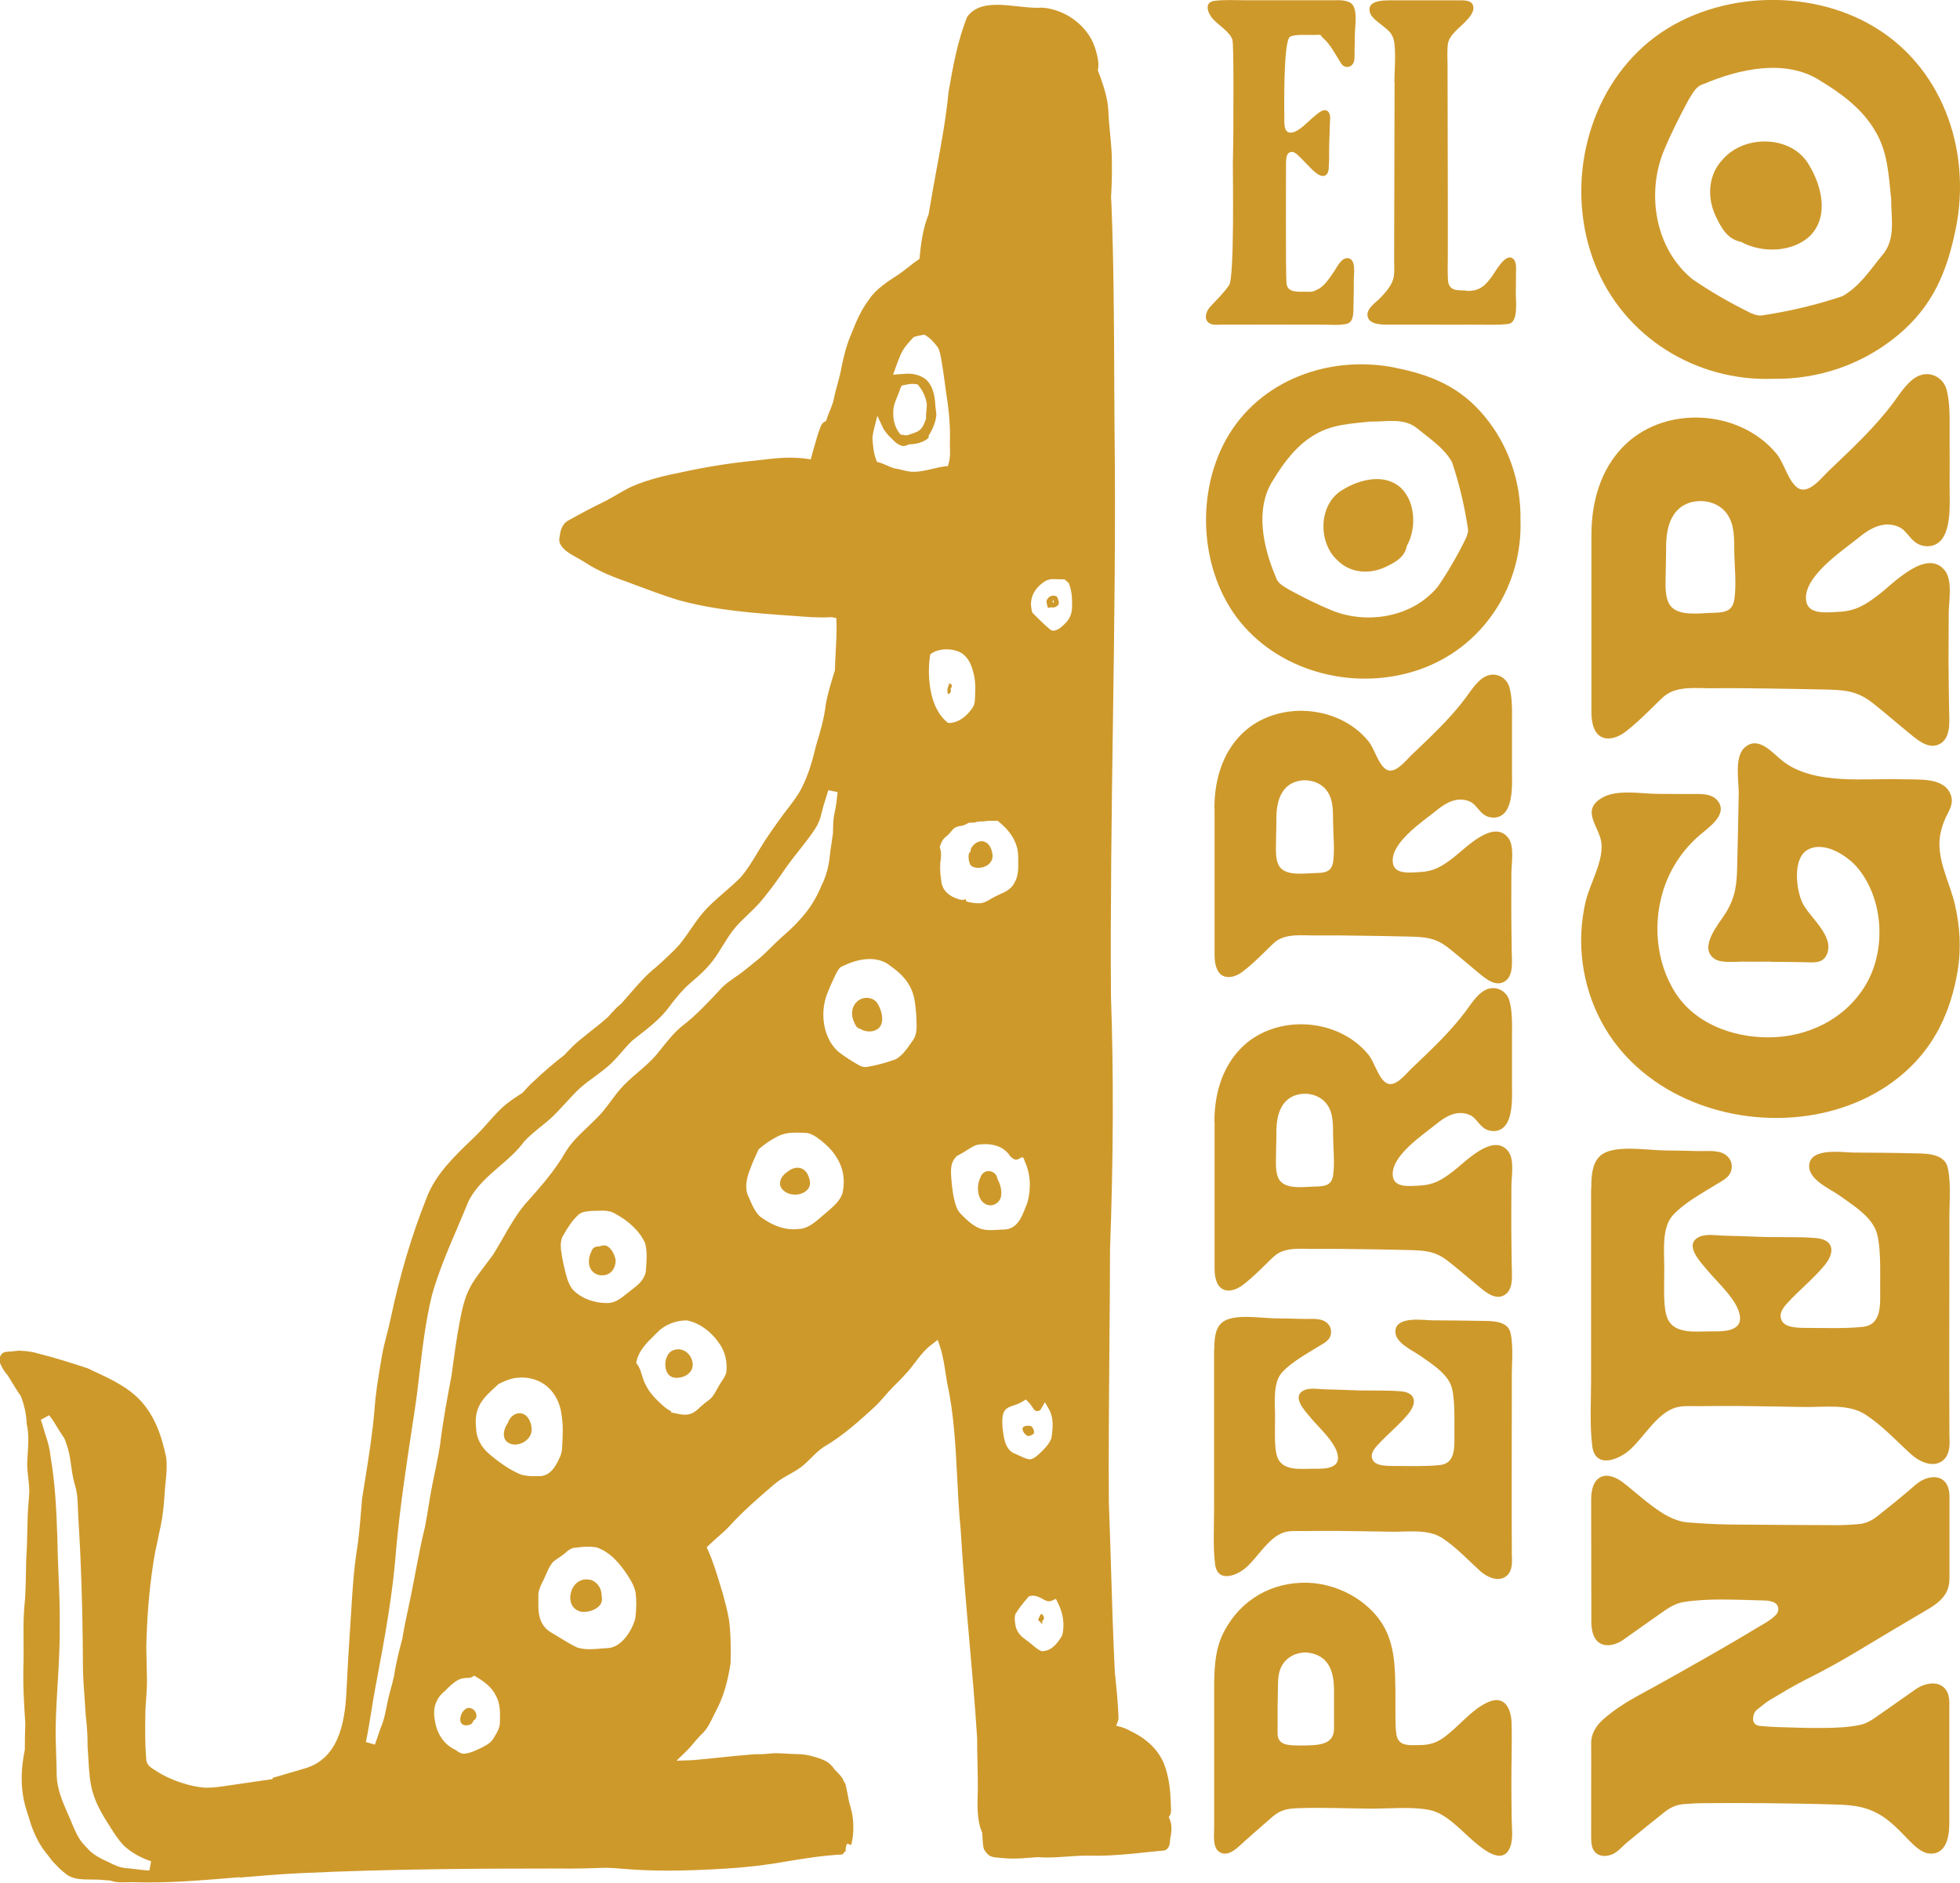 <svg xmlns="http://www.w3.org/2000/svg" id="uuid-6a2b1310-924c-48be-91c3-bc17530900ed" data-name="Layer 1" width="232.7" height="223.54" viewBox="0 0 232.7 223.54"><g><g><g><path d="M158.68.02c1.12,0,1.89.15,2.14,1.03.27.93.04,2.24.03,3.2,0,.57-.01,1.14-.03,1.71-.02.43.05.99-.09,1.4-.14.41-.53.66-.96.57-.46-.1-.63-.55-.86-.91-.49-.79-1.01-1.75-1.7-2.38-.69-.64-.12-.5-1.11-.49-1.28,0-2.33-.07-2.92.2-.85.39-.7,8.9-.7,9.67,0,.58-.08,1.81.82,1.73.91-.08,1.95-1.29,2.63-1.84.44-.36,1.44-1.36,1.88-.47.2.4.08.99.07,1.41-.01.65-.03,1.29-.06,1.94-.05,1.07.02,2.17-.07,3.23-.09,1.02-.8,1.1-1.55.48-.76-.63-1.39-1.42-2.11-2.08-.26-.24-.63-.53-1.02-.3-.28.16-.39.56-.39,1.32,0,1.05-.05,13.15.06,14.2.11,1.11,1.27,1,2.22,1s.75.06,1.47-.27c.82-.4,1.35-1.29,1.87-2,.4-.56.93-1.85,1.78-1.71.94.15.65,1.88.65,2.51,0,1.05,0,2.09-.04,3.14-.02.75.07,1.96-.83,2.15-.99.21-2.21.06-3.23.09-1.62,0-9.6-.02-11.8,0-.36,0-1.14.12-1.51-.42-.37-.53-.04-1.27.4-1.75.76-.83,1.58-1.59,2.21-2.53.64-.97.43-13.29.44-14.4.02-1.28.05-2.57.06-3.85,0-.7,0-1.39,0-2.09,0-.48.06-8.36-.12-8.82-.37-.98-1.62-1.67-2.31-2.44-.61-.67-1.1-1.98.18-2.15,1.18-.15,2.59-.07,3.67-.07h10.83Z" fill="#ce992b"></path><path d="M165.53,5.05c-.09-.75-.47-1.31-1.1-1.76-.94-.81-1.84-1.26-1.84-2.18,0-.55.46-1.07,2.32-1.07,1.58,0,7.42,0,8.19,0,.53,0,1.42-.06,1.72.46.62,1.08-1.38,2.52-2,3.18-.48.52-.87.96-.94,1.69-.08.78-.02,1.59-.02,2.38,0,1.47.05,21.26.03,22.74,0,.74-.03,1.47,0,2.21.02.49-.02,1.12.4,1.47.41.35,1.12.3,1.62.32.71.04-.41.04.3.05,1.47.03,2.12-.63,2.96-1.77.39-.53,1.66-2.97,2.56-1.96.36.41.25,1.29.25,1.79,0,.75,0,1.49-.02,2.24,0,.88.34,3.42-.86,3.62-1.09.15-2.65.09-4.33.09-1.54.01-3.04,0-4.58,0-1.69,0-2.96,0-5.1,0-1.06.01-2.66.01-2.74-1.12-.06-.85,1.08-1.59,1.5-2.03.64-.68,1.28-1.38,1.54-2.21.23-.74.12-1.66.13-2.43.02-.91.03-20.14.05-21.05h-.03c.04-1.53.18-3.13,0-4.65Z" fill="#ce992b"></path></g><g><path d="M144.15,200.87c0-2.44.01-4.92,1.17-7.14,1.98-3.78,5.66-5.93,9.96-5.8,3.86.12,7.99,2.49,9.48,6.15.87,2.14.87,4.37.91,6.64,0,4.89-.05,5.55.57,6.12.53.49,1.67.36,2.31.36,1.03,0,1.89-.22,2.74-.81,1.82-1.26,3.33-3.35,5.34-4.27,1.98-.91,2.78.72,2.83,2.45.07,2.51-.04,5.02-.02,7.53,0,1.24.02,2.47.03,3.71,0,1.07.23,2.52-.19,3.54-.88,2.17-3.17.23-4.22-.64-1.53-1.28-3.3-3.39-5.33-3.8-2.23-.44-4.82-.14-7.09-.16-2.81-.03-5.62-.15-8.42-.06-1.35.05-2.14.16-3.19,1.06-1.1.95-2.19,1.92-3.28,2.88-.7.62-1.79,1.87-2.87,1.33-.96-.48-.73-2.07-.73-2.97,0-2.73,0-13.61,0-16.12ZM158.38,200.66c0-2.47-.82-4.08-2.94-4.41-1.13-.18-2.33.27-3.03,1.19-.78,1.01-.67,2.36-.7,3.56-.04,1.47-.03,3.31-.03,4.8s1.37,1.41,2.49,1.45c2.32,0,4.21,0,4.21-2.01,0-2.31,0-3.4,0-4.58Z" fill="#ce992b"></path><path d="M144.16,160.34c0-1.97.25-3.3,1.8-3.75,1.62-.47,3.92-.07,5.6-.05,1,.01,2,.02,3,.06.75.03,1.74-.09,2.45.16.71.25,1.16.92.99,1.69-.18.8-.96,1.11-1.59,1.5-1.37.86-3.07,1.77-4.17,2.97-1.12,1.21-.87,3.41-.86,5.14,0,2.25-.12,4.08.34,5.11.68,1.5,2.75,1.23,4.11,1.22,1.02,0,3.16.14,3.02-1.43-.14-1.59-2.25-3.42-3.22-4.6-.63-.76-2.37-2.52-.82-3.28.7-.34,1.74-.14,2.47-.12,1.13.03,2.26.06,3.39.11,1.88.08,3.79-.03,5.66.13,1.79.15,1.93,1.4.84,2.71-1.1,1.33-2.48,2.42-3.64,3.7-.42.46-.92,1.1-.53,1.78.28.49.98.67,2.31.67,1.83,0,3.78.08,5.61-.1,1.95-.19,1.75-2.22,1.75-3.89s.1-4.53-.48-5.78c-.69-1.43-2.26-2.37-3.51-3.27-.98-.71-3.23-1.62-3-3.12.26-1.64,3.3-1.14,4.4-1.13,1.83.01,3.67.02,5.5.06,1.3.03,3.42-.12,3.76,1.45.38,1.73.11,3.87.15,5.64,0,2.83-.03,16.81,0,20.64,0,.63.21,1.99-.73,2.64-.93.65-2.22.07-3.07-.7-1.45-1.32-2.78-2.77-4.43-3.86-1.7-1.12-4.02-.75-5.97-.77-2.24-.03-4.49-.08-6.73-.1-1.22,0-2.44,0-3.66.02-.84.01-1.8-.1-2.61.21-1.71.65-2.93,2.83-4.27,4.05-1.17,1.07-3.47,1.93-3.76-.32-.26-2.06-.12-4.53-.12-6.42v-18.95h0Z" fill="#ce992b"></path><path d="M144.18,133.2c0-3.97,1.31-7.01,3.4-8.98,4.1-3.86,11.34-3.34,14.88,1,.73.89,1.15,2.71,2.07,3.33,1.05.71,2.34-1,3.01-1.64,2.26-2.17,4.58-4.3,6.46-6.82.67-.9,1.52-2.3,2.65-2.67,1.1-.36,2.24.3,2.55,1.39.39,1.35.31,3.04.31,4.43,0,1.7,0,3.76,0,5.46s.28,5.51-2.14,5.6c-1.64,0-1.83-1.47-2.89-1.92-1.48-.62-2.82.15-3.95,1.08-1.53,1.25-5.64,3.91-5.14,6.33.26,1.3,2.14,1.02,3.14.98,1.72-.08,2.66-.68,4-1.7,1.44-1.1,4.73-4.62,6.52-2.39.79.99.39,3.04.39,4.22,0,1.64-.02,3.28-.01,4.92,0,1.46.04,2.92.05,4.39,0,1.08.26,2.78-.77,3.5-1.14.78-2.36-.32-3.23-1.03-1.2-.98-2.36-2.01-3.58-2.96-1.57-1.22-2.84-1.25-4.78-1.3-1.84-.04-3.69-.08-5.54-.1-1.79-.03-3.59-.05-5.39-.03-1.53.02-3.44-.26-4.72.71-.61.46-2.33,2.38-3.95,3.6-1.35,1.01-3.32,1.12-3.32-1.99,0-.95,0-14.49,0-17.41ZM152.05,140.28c.83.93,2.81.64,3.91.61,1.2-.03,2.14-.03,2.32-1.38.2-1.49,0-3.15-.01-4.66-.02-1.29.06-2.67-.75-3.76-.73-.98-2.03-1.37-3.21-1.17-2.23.39-2.77,2.52-2.77,4.42,0,1.31-.06,2.64-.06,3.7,0,.86.09,1.71.55,2.24Z" fill="#ce992b"></path><path d="M144.18,95.98c0-3.97,1.31-7.01,3.4-8.98,4.1-3.86,11.34-3.34,14.88,1,.73.89,1.15,2.71,2.07,3.33,1.05.71,2.34-1,3.01-1.64,2.26-2.17,4.58-4.3,6.46-6.82.67-.9,1.52-2.3,2.65-2.67,1.1-.36,2.24.3,2.55,1.39.39,1.35.31,3.04.31,4.43,0,1.7,0,3.76,0,5.46s.28,5.51-2.14,5.6c-1.64,0-1.83-1.47-2.89-1.92-1.48-.62-2.82.15-3.95,1.08-1.53,1.25-5.64,3.91-5.14,6.33.26,1.3,2.14,1.02,3.14.98,1.72-.08,2.66-.68,4-1.7,1.44-1.1,4.73-4.62,6.52-2.39.79.99.39,3.04.39,4.22,0,1.64-.02,3.28-.01,4.92,0,1.46.04,2.92.05,4.39,0,1.08.26,2.78-.77,3.5-1.14.78-2.36-.32-3.23-1.03-1.2-.98-2.36-2.01-3.58-2.96-1.57-1.22-2.84-1.25-4.78-1.3-1.84-.04-3.69-.08-5.54-.1-1.79-.03-3.59-.05-5.39-.03-1.53.02-3.44-.26-4.72.71-.61.46-2.33,2.38-3.95,3.6-1.35,1.01-3.32,1.12-3.32-1.99,0-.95,0-14.49,0-17.41ZM152.05,103.06c.83.93,2.81.64,3.91.61,1.2-.03,2.14-.03,2.32-1.38.2-1.49,0-3.15-.01-4.66-.02-1.29.06-2.67-.75-3.76-.73-.98-2.03-1.37-3.21-1.17-2.23.39-2.77,2.52-2.77,4.42,0,1.31-.06,2.64-.06,3.7,0,.86.09,1.71.55,2.24Z" fill="#ce992b"></path></g><g><path d="M193.06,176.3c1.06.86,2.03,1.73,3.1,2.52,1.28.95,2.64,1.82,4.29,1.95,1.59.12,3.18.22,4.77.24,4.28.05,8.56.06,12.84.08.86,0,1.73-.05,2.59-.12.85-.07,1.6-.43,2.25-.95,1.04-.82,3.26-2.59,4.46-3.67,1.62-1.45,4.09-1.45,4.09,1.36v9.63c0,1.39-.45,2.51-2.55,3.73-2.74,1.6-5.46,3.24-8.18,4.87-2,1.2-4.03,2.34-6.12,3.38-1.51.75-2.96,1.63-4.41,2.49-.57.34-1.06.78-1.59,1.19-.31.24-.41.59-.46.96-.07.51.22.9.76.96.66.07,1.34.12,2.01.14,1.8.05,3.61.13,5.41.11,1.5-.01,3.01-.05,4.5-.36.73-.15,1.35-.54,1.95-.96,1.02-.7,3.15-2.22,4.66-3.27,1.73-1.2,4-.95,4,1.56,0,2.51,0,13.34,0,14.38,0,1.7-.42,3.57-2.17,3.57-1.54,0-2.69-1.83-4.4-3.36-1.33-1.22-2.55-1.82-3.8-2.13-1-.25-2.07-.31-3.11-.34-2.81-.09-5.62-.13-8.43-.16-2.41-.03-4.82-.02-7.23,0-.82,0-1.65.05-2.47.12-.82.07-1.54.42-2.18.92-1.47,1.16-2.92,2.34-4.36,3.53-.36.29-.68.62-1.02.93-.38.35-.8.62-1.32.72-.98.19-1.76-.24-1.95-1.2-.06-.31-.08-.63-.08-.94-.01-1.82.02-10.42,0-11.03-.04-1.29.57-2.25,1.5-3.06,1.29-1.12,2.71-2.02,4.22-2.84,2.67-1.44,5.32-2.95,7.96-4.45,2-1.14,3.99-2.29,5.96-3.49.77-.47,1.6-.87,2.26-1.53.54-.55.38-1.36-.36-1.59-.26-.08-.54-.14-.82-.15-1.76-.05-3.51-.12-5.27-.12-1.48,0-2.97.06-4.45.29-.84.14-1.56.53-2.24,1-1.57,1.09-3.12,2.2-4.68,3.3-1.53,1.22-4.06,1.52-4.06-2,0-.97-.01-12.92-.02-14.51,0-3,1.99-3.57,4.14-1.69Z" fill="#ce992b"></path><path d="M188.92,141.17c0-2.37.31-3.97,2.16-4.51,1.96-.56,4.72-.08,6.74-.06,1.2.02,2.41.03,3.61.07.91.03,2.09-.11,2.94.19.86.3,1.4,1.11,1.19,2.03-.21.97-1.16,1.34-1.91,1.81-1.65,1.03-3.7,2.13-5.02,3.57-1.34,1.46-1.05,4.11-1.04,6.19,0,2.71-.15,4.92.41,6.15.82,1.8,3.3,1.48,4.94,1.47,1.23,0,3.81.17,3.64-1.72-.17-1.91-2.71-4.11-3.88-5.54-.75-.92-2.86-3.03-.98-3.95.84-.41,2.1-.17,2.98-.15,1.36.03,2.72.07,4.08.13,2.26.1,4.56-.04,6.81.15,2.15.18,2.32,1.69,1.01,3.26-1.33,1.6-2.99,2.92-4.39,4.45-.51.56-1.11,1.32-.64,2.15.34.59,1.19.81,2.79.81,2.21,0,4.55.1,6.75-.12,2.35-.23,2.11-2.68,2.11-4.68,0-2.03.12-5.45-.58-6.96-.83-1.73-2.72-2.85-4.22-3.94-1.18-.85-3.89-1.95-3.61-3.76.31-1.97,3.97-1.37,5.29-1.36,2.21.02,4.41.02,6.62.08,1.57.04,4.12-.14,4.53,1.74.45,2.09.13,4.65.19,6.79,0,3.41-.04,20.23,0,24.85,0,.76.25,2.39-.88,3.18-1.13.78-2.67.09-3.7-.85-1.75-1.59-3.34-3.33-5.34-4.65-2.04-1.35-4.84-.9-7.18-.93-2.7-.04-5.4-.1-8.1-.12-1.47-.01-2.93,0-4.4.02-1.01.02-2.17-.12-3.14.25-2.06.78-3.53,3.41-5.14,4.88-1.41,1.29-4.18,2.32-4.52-.38-.32-2.48-.14-5.45-.14-7.73,0-3.57,0-17.71,0-22.81h0Z" fill="#ce992b"></path><path d="M206.6,114.19c-.89-.01-2.33.18-3.1-.38-1.87-1.37.62-4.16,1.41-5.45,1.17-1.91,1.3-3.46,1.34-5.69.06-2.81.14-5.61.18-8.42.02-1.47-.55-4.36.69-5.48,1.63-1.48,3.29.61,4.47,1.55,3.76,2.98,9.94,2.05,14.42,2.21,1.82.06,4.94-.27,5.63,1.96.33,1.04-.32,1.84-.71,2.75-.44,1.02-.71,2.1-.67,3.21.08,2.37,1.31,4.68,1.84,6.97.6,2.6.76,5.23.32,7.87-.8,4.72-2.64,8.8-6.26,12.01-3.47,3.08-7.96,4.82-12.56,5.3-9.14.96-19.03-2.96-23.48-11.3-2.3-4.32-2.99-9.41-1.88-14.19.51-2.19,1.98-4.49,1.91-6.76-.06-2.07-2.62-4.02.01-5.6,1.77-1.06,4.59-.51,6.56-.49,1.32,0,2.64.02,3.95.02,1.08,0,2.54-.15,3.29.84,1.21,1.6-1.13,3.15-2.13,4.01-1.89,1.62-3.33,3.68-4.17,6.02-1.49,4.15-1.13,9.09,1.31,12.82,2.33,3.57,6.7,5.17,10.84,5.2,4.76.04,9.31-2.16,11.74-6.31,2.39-4.09,2.09-10.05-.97-13.77-1.23-1.5-4.06-3.33-6.02-2.16-1.73,1.03-1.32,4.65-.59,6.22.82,1.77,3.86,3.93,2.93,6.16-.47,1.12-1.59.96-2.6.94-1.36-.02-2.72-.05-4.08-.05v-.02c-1.21,0-2.42.02-3.63,0Z" fill="#ce992b"></path><path d="M188.94,63.52c0-4.77,1.58-8.44,4.1-10.81,4.93-4.65,13.65-4.02,17.91,1.21.87,1.07,1.38,3.27,2.49,4.01,1.27.85,2.81-1.2,3.62-1.97,2.73-2.61,5.51-5.17,7.77-8.21.8-1.08,1.83-2.77,3.19-3.21,1.32-.43,2.7.36,3.07,1.67.46,1.63.37,3.66.38,5.33.01,2.05,0,4.52,0,6.58s.34,6.64-2.58,6.74c-1.98,0-2.21-1.77-3.48-2.31-1.78-.75-3.4.18-4.76,1.3-1.84,1.51-6.79,4.71-6.19,7.62.32,1.56,2.58,1.23,3.78,1.18,2.07-.09,3.2-.81,4.81-2.04,1.73-1.32,5.7-5.57,7.85-2.87.95,1.19.47,3.66.46,5.08,0,1.97-.02,3.95-.02,5.92,0,1.76.05,3.52.06,5.28,0,1.3.31,3.35-.93,4.21-1.37.94-2.84-.39-3.88-1.24-1.45-1.18-2.84-2.41-4.31-3.56-1.9-1.47-3.42-1.51-5.76-1.56-2.22-.05-4.44-.09-6.66-.12-2.16-.03-4.32-.06-6.49-.03-1.84.02-4.14-.32-5.68.86-.74.56-2.8,2.87-4.75,4.34-1.63,1.22-4,1.35-4-2.4,0-1.14,0-17.44,0-20.96ZM198.42,72.04c1,1.12,3.38.77,4.71.73,1.45-.04,2.58-.04,2.79-1.67.25-1.8.01-3.79-.02-5.61-.02-1.55.07-3.21-.9-4.53-.87-1.18-2.44-1.65-3.86-1.4-2.68.47-3.33,3.03-3.33,5.32,0,1.58-.07,3.18-.07,4.46,0,1.04.11,2.07.67,2.7Z" fill="#ce992b"></path></g></g><path d="M214.77,19.58c1.5,2.47,2.39,6.02.21,8.34-2.03,2.04-5.75,2.2-8.29.79-1.62-.3-2.33-1.69-2.93-2.91-1.11-2.23-1.03-5,.8-6.9,2.63-2.99,8.21-2.82,10.21.68ZM232.21,27.09c-1.05,5.2-2.74,9.26-6.9,12.72-4.16,3.46-9.41,5.26-14.84,5.17-9.14.31-17.66-4.97-21.08-13.53-3.51-8.78-1.34-19.57,5.71-25.92,7.03-6.33,18.61-7.25,26.84-2.67,8.56,4.76,12.16,14.84,10.27,24.22ZM224.52,23.55c-.29-2.68-.39-5.48-1.84-7.91-1.45-2.58-3.95-4.48-6.59-6.07-4.09-2.63-9.59-1.39-13.79.39-1.03.3-1.35,1.17-1.85,1.94-1.09,2.03-2.12,4.06-2.98,6.17-1.96,4.94-1,11.42,3.45,15.07,2.15,1.48,4.46,2.81,6.84,3.98.46.21.92.4,1.45.33,3.23-.49,6.48-1.25,9.55-2.29,2.05-1.17,3.3-3.15,4.71-4.86,1.68-1.92,1.02-4.5,1.06-6.76Z" fill="#ce992b"></path><path d="M159.43,58.14c2.05-1.25,5-1.98,6.93-.18,1.7,1.69,1.83,4.77.66,6.88-.25,1.34-1.4,1.93-2.42,2.43-1.85.92-4.15.85-5.73-.66-2.48-2.19-2.34-6.82.56-8.47ZM165.67,43.67c4.32.87,7.69,2.28,10.56,5.73,2.87,3.45,4.36,7.81,4.29,12.32.26,7.58-4.12,14.66-11.23,17.49-7.29,2.91-16.24,1.11-21.51-4.74-5.26-5.84-6.01-15.44-2.22-22.28,3.95-7.1,12.32-10.09,20.11-8.53ZM162.73,50.05c-2.22.24-4.55.33-6.56,1.52-2.14,1.21-3.72,3.27-5.04,5.47-2.18,3.4-1.15,7.96.33,11.45.25.85.97,1.12,1.61,1.54,1.68.91,3.37,1.76,5.13,2.48,4.1,1.63,9.48.83,12.51-2.86,1.23-1.79,2.33-3.7,3.3-5.68.17-.38.33-.77.27-1.2-.4-2.68-1.04-5.38-1.9-7.92-.97-1.7-2.61-2.74-4.03-3.91-1.59-1.39-3.73-.85-5.61-.88Z" fill="#ce992b"></path></g><path d="M125,70.71c.33.09.4-.04.56.29s.19.67.08.82-.4.36-.73.3-.49.26-.57-.18-.15-.57-.03-.75.32-.36.32-.36l.38-.12ZM28.51,222.93c2.36-.2,4.79-.41,7.16-.52,10.52-.5,20.99-.55,30.83-.55.02,0,.68.01.99.01,1.04,0,2.07-.03,3.11-.06l1.4-.04c.65.02,1.29.06,1.91.12,1.65.14,3.4.22,5.34.22,2.04,0,4.28-.08,7.04-.25,2.36-.14,4.72-.42,7.02-.83,2.12-.36,4.37-.72,6.71-.84l.17-.2.05-.07.16-.13c-.02-.31.03-.62.18-.89l.48.17c.37-1.44.34-3.17-.11-4.6-.14-.45-.24-.93-.32-1.47-.05-.19-.09-.39-.13-.59-.06-.35-.12-.65-.29-.88l-.06-.07-.03-.09c-.05-.15-.13-.29-.3-.48-.07-.1-.15-.2-.3-.34-.11-.13-.24-.25-.46-.48-.54-.83-1.19-1.13-2.3-1.45-.76-.24-1.44-.35-2.24-.35h-.02c-.37,0-.74-.03-1.11-.05-.4-.02-.8-.05-1.2-.05h-.32c-.65.07-1.29.12-1.95.12h-.33c-1.35.1-2.7.24-4.04.38-1.09.11-2.17.23-3.28.32l-1.95.07,1.26-1.23c.28-.28.54-.59.79-.89.35-.41.72-.84,1.11-1.2.54-.57.88-1.28,1.25-2.04l.25-.51c.86-1.56,1.43-3.47,1.76-5.76.05-2.1,0-3.68-.19-5.12-.2-1.11-.49-2.2-.74-3.11l-.27-.88c-.43-1.42-.87-2.89-1.48-4.25l-.16-.36.29-.27c.32-.31.66-.61,1-.91.47-.42.95-.83,1.37-1.28,1.64-1.81,3.5-3.41,5.3-4.96l.12-.1c.55-.46,1.16-.81,1.75-1.14.44-.25.89-.5,1.3-.8.44-.32.83-.7,1.24-1.11.45-.45.92-.92,1.52-1.33,2.29-1.32,4.3-3.16,6.06-4.77.49-.47.94-.98,1.38-1.49l.3-.34c.3-.33.61-.64.92-.95.35-.35.71-.71,1.06-1.11.37-.37.72-.84,1.09-1.32.51-.68,1.05-1.38,1.69-1.93l1.04-.81.25.74c.35,1.03.52,2.13.68,3.18.07.42.13.84.2,1.24.8,3.66.99,7.45,1.18,11.12.1,2.02.2,4.11.41,6.17.26,4.36.64,8.78,1.02,13.06.34,3.85.69,7.82.94,11.78,0,1.01.02,2.02.04,3.04.03,1.08.05,2.16.04,3.25-.05,1.38-.13,3.45.48,4.83l.04.09.02.33c.03.53.06,1.04.14,1.49.1.35.39.65.62.86.34.25.82.29,1.34.32l.34.03c.39.04.79.06,1.18.06.71,0,1.42-.05,2.13-.11l.87-.06c.36.03.72.04,1.08.04.79,0,1.58-.05,2.37-.11.82-.06,1.63-.11,2.45-.11,0,0,.84.01,1.07.01,1.98,0,4.01-.21,5.97-.42.71-.07,1.42-.15,2.04-.2.48-.12.7-.64.68-1.24.2-.97.27-1.76-.03-2.46l-.11-.27.15-.25c.14-.23.12-.55.1-.92,0-.14-.01-.28-.01-.39-.05-1.46-.19-3.16-.79-4.71-.66-1.65-1.96-2.95-3.91-3.9-.43-.24-.82-.41-1.2-.52l-.59-.16.22-.58c.04-.1.06-.22.06-.34-.06-1.69-.22-3.28-.39-4.96l-.05-.52c-.2-3.97-.32-8.01-.44-11.92-.08-2.73-.17-5.46-.27-8.2-.04-5.93.01-11.95.06-17.77.04-4.07.07-8.15.08-12.24.4-10.91.44-20.76.11-30.13-.07-10.73.08-21.64.23-32.18.17-11.73.34-23.85.19-35.78-.02-1.98-.02-3.96-.03-5.94-.03-6.67-.07-13.57-.34-20.33l-.04-.54c.09-1.59.12-2.81.1-3.98.02-1.16-.09-2.35-.2-3.49-.05-.5-.1-1.01-.14-1.51l-.04-.64c-.03-.58-.06-1.16-.15-1.72-.24-1.36-.71-2.66-1.08-3.63l-.06-.15.03-.16c.15-.72-.14-1.75-.24-2.11-.69-2.75-3.4-4.93-6.35-5.17-.19.01-.38.02-.58.02-.77,0-1.59-.09-2.4-.18-.81-.09-1.65-.18-2.44-.18-1.77,0-2.88.49-3.55,1.47-1.1,2.78-1.67,5.81-2.19,8.88-.3,3.1-.87,6.18-1.42,9.17-.32,1.74-.64,3.49-.95,5.37-.66,1.63-.9,3.37-1.06,5.02l-.03.27-.22.15c-.39.25-.74.54-1.11.83-.38.3-.76.61-1.21.9-1.22.79-2.61,1.68-3.42,2.9-.96,1.26-1.58,2.71-2.07,3.99-.63,1.4-.98,2.9-1.21,4.04-.12.72-.31,1.43-.51,2.14-.16.59-.32,1.19-.44,1.79l-.07.29c-.17.5-.36,1-.56,1.44l-.27.78-.21.1c-.21.1-.42.42-.55.89-.2.52-.35,1.06-.5,1.59l-.18.61-.37,1.35-.49-.07c-.35-.05-.71-.09-1.1-.1-.29-.02-.59-.03-.88-.03-1.09,0-2.18.12-3.32.26-.43.05-.86.1-1.3.14-2.7.28-5.43.72-8.13,1.31-1.86.37-4.02.85-5.99,1.7-.62.29-1.2.63-1.79.97-.51.29-1.01.59-1.54.85-1.27.62-2.63,1.33-4.28,2.25-.7.4-.9,1.2-.96,1.69-.07.32-.13.73,0,1.02.38.78,1.19,1.23,2.04,1.7.3.17.6.33.89.52,1.68,1.12,3.58,1.83,5.39,2.47l.61.23c1.64.61,3.34,1.25,5.03,1.77,4.41,1.25,9.1,1.58,13.63,1.9l1.25.09c.73.06,1.47.1,2.2.1.4,0,.8,0,1.2-.03l.57.1.03.84c.02,1.09-.05,2.18-.1,3.24-.04.69-.08,1.37-.09,2.06v.08s-.03.08-.03.08c-.4,1.27-.82,2.63-1.06,3.97-.19,1.64-.63,3.17-1.14,4.84-.44,1.8-.91,3.54-1.77,5.16-.42.83-.98,1.55-1.52,2.25-.2.26-.4.51-.59.77-1.11,1.52-2.02,2.81-2.85,4.18l-.28.47c-.59.97-1.19,1.97-1.99,2.89-.61.61-1.26,1.18-1.92,1.75-1,.87-1.94,1.68-2.74,2.68-.44.54-.84,1.12-1.23,1.69-.44.64-.89,1.29-1.42,1.92-.86.93-1.82,1.8-2.7,2.59-1.15.9-2.09,1.99-3.09,3.14-.34.4-.68.79-1.03,1.18l-.14.12c-.13.1-.25.21-.36.31-.36.35-.69.72-1.07,1.15-.69.62-1.42,1.2-2.15,1.77-.42.33-.84.67-1.25,1.01-.63.51-1.2,1.11-1.8,1.75-1.29,1-2.51,2.05-3.64,3.12-.46.41-.87.86-1.28,1.32l-.05.06-.07.04c-.57.36-1.08.69-1.57,1.07-.92.69-1.67,1.53-2.46,2.43-.4.45-.81.91-1.24,1.35l-.75.72c-2.11,2.03-4.28,4.13-5.31,6.9-1.75,4.39-3.18,9.2-4.25,14.29-.13.63-.29,1.25-.45,1.88-.21.81-.42,1.63-.57,2.45l-.17,1.02c-.3,1.77-.6,3.59-.72,5.41-.23,2.75-.66,5.51-1.09,8.17-.13.85-.27,1.71-.4,2.52l-.1,1.23c-.14,1.78-.28,3.46-.58,5.28-.25,1.65-.37,3.36-.49,5.01l-.21,3.3c-.15,2.38-.31,4.75-.42,7.13-.13,2.9-.34,7.74-3.88,9.57-.5.26-1.03.42-1.56.57l-3.38.99.02.14-5.78.84c-.59.09-1.26.18-1.93.18h-.27c-1.75-.08-4.26-.92-5.83-1.97l-.22-.14c-.4-.24-1.01-.6-.99-1.37-.15-1.78-.13-3.55-.1-5.26,0-.63.05-1.26.1-1.89.05-.73.1-1.46.09-2.19-.01-.78-.08-3.89-.08-3.89.08-3.53.34-6.67.78-9.6.14-1.1.38-2.19.61-3.24.23-1.06.47-2.16.6-3.25.08-.58.12-1.16.16-1.74.03-.46.06-.92.12-1.49.12-1.12.22-2.18.09-3.2-.53-2.48-1.38-5.3-3.67-7.34-1.45-1.28-3.28-2.12-5.05-2.94l-.56-.27c-1.94-.64-3.85-1.25-5.84-1.75-.65-.2-1.37-.32-2.1-.34-.07-.01-.13-.02-.2-.02-.08,0-.17,0-.33.03-.14,0-.28.03-.44.05-.13.01-.26.02-.39.03-.23.01-.45.02-.63.08-.19.06-.35.21-.46.42-.13.25-.16.55-.1.75.2.48.46,1.02.91,1.51.22.33.43.67.63,1.01.28.47.56.93.97,1.5.43,1.09.67,2.24.7,3.32.28,1.15.2,2.29.13,3.4-.03.47-.06.93-.07,1.39,0,.52.06,1.04.12,1.56.06.56.13,1.13.13,1.72-.02.44-.06.87-.09,1.31-.03.42-.07.84-.09,1.25-.02.62-.03,1.24-.05,1.87-.02,1.16-.05,2.32-.13,3.45l-.03,1.45c-.03,1.51-.05,3.07-.22,4.59-.1,1.34-.08,2.73-.07,4.06,0,.68.01,1.37,0,2.07-.1,2.52.04,5.04.21,7.45-.04,1-.06,2-.06,3.11-.41,2.05-.48,3.73-.23,5.31.11.91.39,1.77.69,2.69.12.37.24.74.34,1.08.52,1.42,1.17,2.56,1.99,3.51l.12.17c.21.28.43.58.72.84.35.39.74.76,1.2,1.11.8.69,1.9.7,3.05.71.5,0,1.01,0,1.5.06.22.02.45.04.67.05h.09s.08.03.08.03c.45.17.93.19,1.34.19l1.18-.02c.66.02,1.32.03,1.99.03,3.54,0,7.2-.32,10.74-.62ZM5.83,168.03c.44.55.8,1.16,1.12,1.69.2.33.42.66.7,1.08.23.56.42,1.17.6,1.94.07.39.12.78.18,1.17.1.72.2,1.4.37,2.06.17.59.36,1.28.4,2.03.04,1.25.12,2.52.19,3.79.07,1.2.14,2.4.18,3.59.17,3.92.26,8.14.28,12.88.03,1.17.12,2.34.2,3.51.05.65.09,1.3.13,1.91.15,1.27.23,2.56.22,3.77.05.51.07,1.01.1,1.52.08,1.35.15,2.63.52,3.87.47,1.62,1.42,3.09,2.36,4.55.49.76,1.02,1.54,1.73,2.1.78.63,1.74,1.14,2.83,1.51l-.2,1.09c-.56-.02-1.12-.09-1.68-.16-.39-.05-.79-.1-1.21-.13-.71-.08-1.33-.38-1.92-.68-.2-.1-.41-.2-.65-.3-.47-.24-1.04-.54-1.56-1l-.22-.23c-.37-.38-.76-.77-1.07-1.26-.4-.64-.69-1.34-.96-2.01-.12-.29-.24-.58-.38-.88l-.07-.15c-.6-1.39-1.23-2.83-1.29-4.46,0-.82-.03-1.64-.06-2.46-.05-1.33-.09-2.7-.04-4.05.04-1.49.13-2.98.22-4.47.13-2.22.27-4.52.24-6.8.03-2.04-.05-4-.14-6.07-.06-1.43-.12-2.86-.14-4.32-.1-3.13-.24-6.46-.81-9.72-.07-.81-.28-1.67-.66-2.76-.15-.54-.31-1.07-.49-1.6l.97-.53ZM56.32,198.97l.29.17c.84.51,1.77,1.17,2.26,2.18.55.99.51,2.1.48,3.08v.22c-.05.6-.34,1.09-.61,1.53l-.21.35c-.33.48-.81.73-1.31.99-.15.06-.29.13-.43.2-.48.23-.98.46-1.68.54-.38,0-.67-.2-.88-.35-.07-.05-.13-.1-.19-.13-1.22-.55-2.11-1.77-2.37-3.26-.23-1.07-.15-1.94.24-2.61.2-.47.55-.78.86-1.06l.19-.18c.4-.4.89-.9,1.53-1.22.34-.16.67-.18.97-.19.23-.01.44-.02.56-.1l.29-.17ZM98.36,93.83l1.09.22c-.09.82-.19,1.74-.4,2.64-.12.58-.13,1.18-.15,1.82v.36c-.06.47-.13.94-.2,1.41-.05.32-.1.64-.14.94-.12,1.54-.47,2.83-1.02,3.9-.59,1.48-1.44,2.84-2.52,4.01-.67.78-1.43,1.46-2.17,2.11l-.24.22c-.37.34-.73.69-1.09,1.05-.4.39-.79.78-1.23,1.17-.73.6-1.47,1.2-2.23,1.8-.22.16-.44.31-.67.47-.59.41-1.15.8-1.62,1.25l-.42.45c-1.34,1.43-2.72,2.91-4.31,4.14-.92.72-1.64,1.62-2.41,2.58-.24.3-.49.61-.74.91-.67.78-1.44,1.43-2.18,2.07-.76.65-1.48,1.27-2.11,2.01-.38.44-.72.91-1.07,1.37-.34.46-.69.93-1.07,1.38-.52.58-1.09,1.12-1.66,1.67-1.02.97-1.99,1.89-2.68,3.04-1.23,2.15-2.87,4.01-4.46,5.8l-.32.35c-1.02,1.23-1.84,2.65-2.63,4.03-.38.67-.76,1.33-1.2,2.02-.34.46-.65.87-.93,1.24-1.71,2.26-2.35,3.1-3,6.67-.4,2.07-.68,4.21-.98,6.43-.51,2.69-1.03,5.47-1.36,8.24-.17,1.08-.39,2.14-.61,3.21-.2.93-.39,1.87-.55,2.81l-.17,1.05c-.14.86-.28,1.72-.45,2.61-.42,1.67-.75,3.4-1.07,5.07l-.3,1.57c-.18.98-.39,1.95-.59,2.91-.26,1.22-.52,2.43-.73,3.72-.35,1.32-.75,2.86-.99,4.46-.14.65-.31,1.29-.5,1.94-.15.52-.26,1.05-.36,1.59-.13.64-.26,1.3-.48,2-.22.52-.4,1.06-.58,1.59-.11.34-.23.68-.35,1.01l-1.07-.3c.26-1.26.47-2.54.67-3.81.17-1.03.33-2.05.53-3.07,1.09-5.72,2.02-10.88,2.41-16.2.47-5.07,1.25-10.17,2-15.1l.16-1.05c.25-1.6.44-3.2.62-4.79.35-2.95.71-6,1.45-9.03.77-2.74,1.9-5.39,3-7.96.45-1.06.9-2.11,1.35-3.22.89-1.73,2.32-2.97,3.71-4.16,1.07-.92,2.07-1.79,2.9-2.92.61-.66,1.3-1.22,1.97-1.76.71-.57,1.37-1.11,1.97-1.77.35-.36.69-.73,1.03-1.1.53-.58,1.08-1.18,1.68-1.73.56-.49,1.16-.94,1.77-1.38.43-.32.87-.64,1.29-.99.66-.52,1.21-1.15,1.79-1.81.41-.47.82-.95,1.31-1.42l.72-.57c1.41-1.1,2.74-2.14,3.75-3.55.61-.81,1.44-1.86,2.46-2.75.93-.78,1.9-1.64,2.67-2.66.42-.55.78-1.13,1.15-1.74.47-.76.96-1.55,1.57-2.26.46-.52.96-1,1.46-1.48.64-.61,1.24-1.19,1.77-1.86.92-1.13,1.84-2.38,2.74-3.72.46-.65.98-1.31,1.51-1.98.69-.87,1.4-1.77,1.97-2.66.35-.55.59-1.15.72-1.81.13-.56.3-1.11.48-1.67l.31-1.01ZM122.56,189.46h.05c.46,0,.84.21,1.17.39.14.08.27.15.45.22.09.04.19.06.3.06.12,0,.23-.03.34-.07l.49-.22.24.48c.64,1.26.82,2.66.51,3.84l-.07.14c-.37.59-1.07,1.7-2.24,1.75h-.13s-.12-.05-.12-.05c-.37-.17-.67-.42-.93-.65-.12-.1-.24-.2-.39-.32-.12-.09-.24-.18-.36-.27-.53-.39-1.19-.87-1.33-1.89-.05-.33-.11-.71-.02-1.11l.02-.09.05-.08c.36-.59.82-1.2,1.46-1.92l.13-.15.19-.03.2-.02ZM70.75,183.7c1.8.6,2.94,2.1,3.73,3.3.4.62.81,1.26.98,2.09.12.91.11,1.91-.03,3.06-.36,1.41-1.61,3.44-3.26,3.54-.31,0-.62.04-.93.06-.42.04-.84.07-1.25.07h0c-.52,0-.96-.06-1.46-.2-.78-.37-1.51-.82-2.22-1.26l-.71-.43c-1.74-.93-1.71-2.6-1.68-4.07v-.67c.08-.53.31-.99.51-1.4.08-.16.16-.31.24-.5.08-.17.16-.34.23-.51.18-.41.36-.84.76-1.33.21-.17.43-.32.65-.47.2-.13.4-.27.64-.46.1-.06.18-.14.27-.22.18-.17.39-.35.81-.5.66-.09,1.2-.15,1.81-.15.25,0,.52.01.92.07ZM66.65,167.87c.23,1.21.17,2.42.11,3.59l-.02.44c-.02.27-.05.57-.21.98-.4.9-1,2.27-2.34,2.39h-.76c-.49.01-1.08-.02-1.69-.23-1.2-.53-2.37-1.3-3.69-2.43-.96-.82-1.51-1.92-1.53-3.07-.17-1.51.17-2.65,1.12-3.71.4-.44.83-.84,1.27-1.24l.27-.25.07-.04c.6-.3,1.16-.52,1.75-.66.32-.05.64-.08.94-.08,2.48,0,4.33,1.7,4.72,4.31ZM121.79,166.16l.31.32c.2.2.36.44.52.67l.15.22c.1.15.29.17.37.17.19,0,.36-.08.43-.21l.49-.84.48.84c.56,1,.49,2.19.28,3.47-.33.77-.91,1.33-1.48,1.86l-.15.13c-.2.17-.47.41-.85.47l-.1.02-.1-.02c-.42-.09-.78-.26-1.14-.43-.2-.1-.41-.2-.7-.31-.95-.53-1.11-1.72-1.22-2.58l-.06-.46c-.12-1.84.19-2.25,1.27-2.59.31-.1.67-.21,1.12-.49l.38-.23ZM79.74,167.59c-.42-.17-.76-.46-1.09-.74-.75-.69-1.53-1.45-1.98-2.4-.22-.4-.35-.81-.47-1.21-.14-.45-.27-.88-.51-1.2l-.16-.21.06-.26c.3-1.27,1.24-2.18,2.06-2.98.21-.2.41-.4.65-.65.88-.73,2-1.16,3.21-1.16h.05c1.46.29,2.87,1.3,3.86,2.77.66.94.96,2.12.81,3.44-.13.39-.34.72-.55,1.03-.1.15-.19.29-.29.47-.1.15-.18.31-.27.47-.17.31-.34.62-.6.95-.19.2-.41.37-.63.53-.13.1-.27.2-.43.35-.13.1-.26.22-.39.34-.36.34-.82.76-1.48.83-.1,0-.2.01-.3.01-.19,0-.37-.01-.55-.05l-1.13-.23.13-.12ZM70.31,143.77h.22c.15,0,.8-.02.97-.02.39,0,.9.03,1.4.28,1.78.95,3.01,2.12,3.69,3.56.26,1,.19,2.02.11,3.01l-.03.4c-.2,1.01-.96,1.6-1.63,2.11,0,0-.56.44-.69.54-.57.47-1.22.99-2.09,1.07h-.18c-1.59,0-3.06-.56-4.06-1.58-.33-.38-.5-.83-.69-1.34-.35-1.22-.58-2.32-.72-3.38-.06-.59-.07-1.21.28-1.77.44-.78.99-1.68,1.79-2.43.4-.33.88-.37,1.26-.41.1,0,.21-.02.3-.03h.06ZM113.51,137.31l.71-.39c.2-.11.4-.24.59-.36.33-.21.65-.42,1.12-.61.34-.07.7-.1,1.05-.1.48,0,.94.07,1.38.21.53.19.94.45,1.3.85.35.52.68.78.98.78.09,0,.19-.02.3-.07,0,0,.37-.26.49-.21s.23.48.23.48c.68,1.43.8,3.21.3,4.96-.08.18-.15.37-.23.57-.41,1.07-.97,2.53-2.52,2.57-.23,0-.46.02-.7.03-.28.02-.57.04-.85.04-.42,0-1.06-.03-1.67-.35-.79-.42-1.41-1.06-1.98-1.64-.45-.5-.59-1.11-.74-1.73-.2-.9-.28-1.81-.35-2.74-.03-.7-.07-1.63.62-2.25l-.05-.05ZM95.46,134.51h.17c.51.03.93.26,1.33.52.73.53,1.29,1.02,1.76,1.56,1.29,1.55,1.71,3.15,1.3,5.11-.3.85-.96,1.44-1.55,1.96l-.31.27c-.17.13-.36.3-.57.48-.75.66-1.69,1.49-2.75,1.51-.22.03-.44.04-.65.04-1.28,0-2.63-.52-3.98-1.54-.57-.56-.88-1.26-1.17-1.94-.09-.2-.17-.4-.3-.67-.39-1.27.1-2.48.53-3.54l.18-.45c.15-.35.31-.69.47-1.04l.15-.31.08-.08c.59-.52,1.28-.99,2.08-1.41.8-.44,1.65-.5,2.31-.5.3,0,.6.01.89.03ZM105.55,114.58c.78.53,1.9,1.38,2.52,2.62.5.94.59,1.97.68,2.96l.04.46c0,.2,0,.4.02.6.03.78.08,1.67-.5,2.41l-.3.42c-.42.6-.85,1.22-1.62,1.7-1.1.42-2.28.73-3.5.94h-.17c-.29.01-.53-.1-.7-.19-.89-.49-1.73-1.04-2.53-1.66-1.84-1.69-2.08-4.6-1.37-6.61.34-.93.74-1.79,1.1-2.55l.08-.15c.16-.3.37-.71.82-.85,1.13-.54,2.19-.81,3.15-.81.88,0,1.66.24,2.3.7ZM114.67,106.78c-.15.03-.28.05-.41.07l-.3-.04-.11-.03c-1.27-.39-1.98-1.11-2.09-2.14-.12-.8-.16-1.21-.13-2.17.09-.53.16-1.21,0-1.69l-.07-.19.07-.19c.06-.16.12-.32.2-.49.15-.3.38-.49.57-.64.1-.08.19-.16.27-.25l.48-.56c.32-.3.67-.36.94-.4.14-.02.26-.04.42-.11.09-.03.18-.08.27-.13l.23-.12h.1c.12-.03.24-.03.36-.03h.01c.07,0,.14,0,.12.02.38-.13.69-.16,1.04-.16.03,0,.06,0,.09,0,.32-.05.64-.07.96-.07h.77s.15.13.15.13c.29.24.56.49.82.76.94,1,1.45,2.16,1.46,3.35,0,.2,0,.39,0,.59.01.78.03,1.66-.39,2.41-.37.85-1.14,1.2-1.82,1.5-.22.1-.43.19-.69.34-.15.06-.29.15-.43.24-.3.18-.63.38-1.1.46-.1,0-.2.01-.3.01-.33,0-.68-.04-1.06-.12l-.39-.11-.03-.23ZM114.25,77.6c.88.66,1.15,1.56,1.4,2.6.2.98.14,1.96.09,2.93-.02.2-.04.48-.2.79-.32.51-1.21,1.72-2.62,1.91h-.36s-.15-.12-.15-.12c-2.24-1.86-2.29-5.91-2-7.78l.04-.25.21-.14c.44-.28,1.05-.44,1.71-.44.7,0,1.38.17,1.88.5ZM125.63,68.77c.14,0,.27.02.49.02.02,0,.27,0,.27,0l.5.44.05.13c.33.87.36,1.85.34,2.68,0,.77-.26,1.43-.77,1.93-.31.32-.7.73-1.25.89l-.2.03-.28-.06-.11-.09c-.72-.61-1.39-1.27-2-1.89l-.1-.1-.04-.14c-.4-1.44.16-2.75,1.64-3.66.11-.04.22-.08.44-.15.16-.03.33-.04.5-.04s.34.01.51.02ZM104.16,49.36l.66,1.41c.04.08.08.15.13.24.25.39.53.72.89,1.04.38.41.8.82,1.38.91.18,0,.37-.05.59-.15l.11-.05h.12c.21,0,.41-.03.63-.07.46-.06,1.31-.36,1.6-.76l-.03-.2.11-.17c.45-.71.74-1.54.82-2.27-.01-.25-.05-.5-.08-.75l-.04-.35c-.06-1.55-.45-2.59-1.19-3.19-.56-.41-1.27-.63-2.04-.63-.19,0-.37.01-.66.04-.09,0-.18,0-.27.01l-.86.07.29-.81c.12-.35.25-.69.38-1.01.24-.68.55-1.25.95-1.72.23-.29.48-.55.73-.82l.11-.12.16-.04c.3-.08.6-.16.9-.2l.2-.03.17.1c.56.34.99.84,1.43,1.41.19.36.27.74.33,1.08l.07.33c.16.88.28,1.77.4,2.66l.16,1.17c.28,1.79.55,3.92.46,6.07,0,.19,0,.37.01.56.02.61.04,1.24-.14,1.86l-.1.36-.37.04c-.5.06-.99.18-1.48.29-.71.17-1.45.35-2.24.35-.5,0-.97-.12-1.41-.23-.26-.06-.51-.13-.85-.18-.32-.09-.62-.23-.93-.36-.28-.12-.56-.25-.86-.33l-.28-.07-.1-.27c-.3-.78-.37-1.59-.43-2.37v-.37c.05-.34.12-.67.2-1l.38-1.51ZM108.75,45.61l.2.04.13.16c.55.69.88,1.45.96,2.27-.01.21-.03.43-.05.64-.03.3-.06.6-.05.9v.1l-.03.09c-.42,1.2-.74,1.39-1.6,1.67-.14.05-.31.1-.5.17l-.11.04h-.12c-.13-.02-.25-.03-.43-.06l-.22-.03-.14-.17c-.6-.74-.85-1.83-.7-3.02.08-.46.27-.91.45-1.35.13-.31.26-.62.34-.93l.18-.35.34-.07c.28-.06.6-.13.94-.13.15,0,.29.01.42.04ZM55.37,204.86c.29,0,.65-.12.77-.4l.06-.14.12-.09c.34-.25.25-.64.2-.79-.1-.32-.4-.65-.89-.65h-.03c-.51.07-.9.7-.95,1.24-.04.42.12.69.44.8.08.02.18.03.27.03h0ZM123.83,192.81h0,0ZM123.71,192.54l.17-.23c.12-.17.05-.36,0-.44-.07-.15-.19-.23-.24-.23-.02,0-.07.03-.12.09-.04.1-.09.2-.14.3-.06.12-.12.24-.12.3.01.08.07.12.09.13l.1.06.07.1c.06.09.17.16.27.18l-.08-.27ZM69.31,191.39c.76,0,1.53-.32,1.9-.79.25-.31.32-.66.21-1.21,0-.84-.58-1.64-1.34-1.81-.16-.04-.32-.05-.47-.05-1.09,0-1.78.94-1.89,1.88-.05.37-.08,1.63,1.28,1.96.1.01.21.02.31.02h0ZM63.12,169.81c.02-.83-.38-1.77-1.16-1.98-.09-.02-.18-.03-.27-.03-.59,0-1.17.46-1.37,1.09l-.03.08-.05.07c-.41.59-.69,1.66,0,2.19.25.19.57.29.91.29.91,0,1.95-.73,1.97-1.72ZM122.11,170.5c.17,0,.4-.1.57-.23.04-.04.09-.1.09-.24,0-.22-.14-.51-.28-.64-.13-.09-.3-.11-.42-.11-.18,0-.39.05-.49.09-.16.1-.19.2-.18.33.03.31.35.7.62.8.03,0,.06.01.1.01ZM80.39,163.59c.76,0,1.48-.41,1.74-.99.34-.8-.13-1.89-.98-2.26-.19-.09-.41-.13-.63-.13-.45,0-1.06.2-1.31.82-.27.52-.3,1.26-.07,1.8.16.37.42.61.76.71.15.04.32.06.49.06h0ZM71.52,151.42c.43,0,.8-.15,1.08-.44.34-.35.51-.87.49-1.38-.15-.83-.72-1.73-1.37-1.73-.09,0-.18.02-.27.04-.19.07-.36.08-.52.1-.14.01-.26.03-.36.1-.17.1-.29.26-.39.56-.31.64-.35,1.35-.11,1.88.19.42.53.7.99.83.16.03.31.05.45.05h0ZM117.57,143.12c.58,0,1.13-.44,1.26-.98.13-.63,0-1.39-.35-2.03l-.04-.08-.02-.09c-.13-.66-.65-.89-1.05-.89-.17,0-.75.05-.99.81-.34.69-.36,1.64-.07,2.32.2.46.53.77.96.89.1.03.2.04.3.04h0ZM94.37,141.85c.66,0,1.28-.28,1.59-.71.24-.34.28-.75.1-1.26-.21-.77-.72-1.23-1.38-1.23-.4,0-.81.17-1.24.52-.48.31-.79.79-.83,1.26-.03.35.11.66.42.93.34.31.81.48,1.34.48h0ZM104.41,121.99c.59-.71.3-1.9-.15-2.71-.25-.5-.76-.8-1.36-.8-.52,0-1.01.23-1.33.64-.46.54-.54,1.39-.2,2.17.19.44.36.78.64.83l.1.02.08.05c.29.18.66.28,1.02.28.49,0,.93-.18,1.2-.48ZM116.18,103.04c.56,0,1.1-.25,1.41-.64.17-.23.35-.61.2-1.18-.11-.6-.42-1.07-.84-1.25-.13-.06-.27-.09-.41-.09-.47,0-.98.35-1.25.85l-.12.52-.09-.05c-.15.44-.1.99.11,1.46.2.34.72.38.96.38,0,0,.03,0,.03,0ZM112.76,82.33c.09-.1.15-.24.13-.35l-.03-.22.13-.18s.05-.16-.07-.39l-.24.02-.1-.11.08.2-.08.2c-.06.16-.1.33-.1.48,0,.08,0,.34.07.4.03.02.05.03.05.03.02,0,.08-.02.14-.1ZM125.07,71.64s.04-.17.04-.5c-.04.15-.09.24-.17.26l.13.24Z" fill="#ce992b"></path></svg>